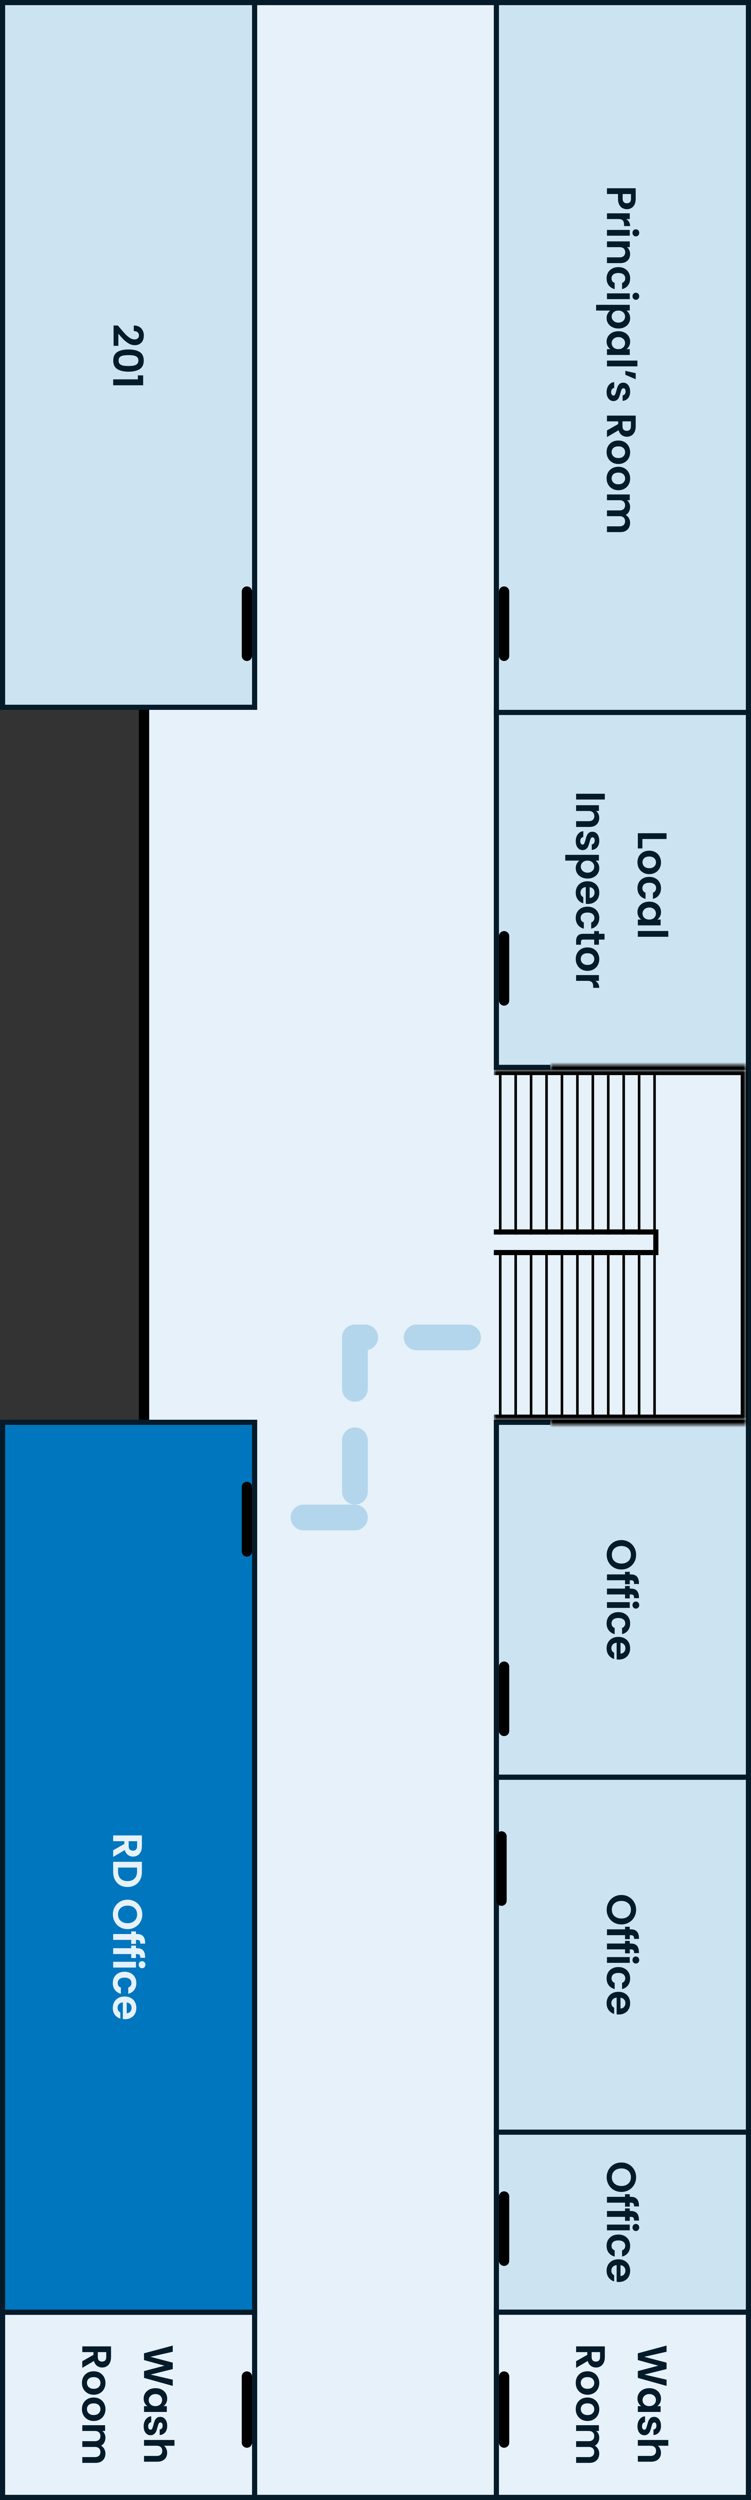 <svg width="146" height="486" viewBox="0 0 146 486" fill="none" xmlns="http://www.w3.org/2000/svg">
<rect x="0" y="0" width="146" height="486" fill="#333333" stroke="none"/>
<rect x="145.5" y="0.5" width="485" height="118" transform="rotate(90 145.5 0.5)" fill="#E6F1F9" stroke="#051B29"/>
<path d="M28 138L28 277" stroke="black" stroke-width="2" stroke-linecap="round"/>
<path d="M145.5 0.5L145.5 138.5L96.5 138.5L96.5 0.5L145.5 0.5Z" fill="#CCE4F2" stroke="#051B29"/>
<path d="M121.856 40.671C121.557 40.671 121.277 40.599 121.016 40.455C120.755 40.316 120.544 40.095 120.384 39.791C120.224 39.492 120.144 39.114 120.144 38.655L120.144 37.719L118 37.719L118 36.599L123.584 36.599L123.584 38.655C123.584 39.087 123.509 39.455 123.36 39.759C123.211 40.063 123.005 40.289 122.744 40.439C122.483 40.593 122.187 40.671 121.856 40.671ZM121.048 38.607C121.048 38.916 121.117 39.145 121.256 39.295C121.4 39.444 121.6 39.519 121.856 39.519C122.4 39.519 122.672 39.215 122.672 38.607L122.672 37.719L121.048 37.719L121.048 38.607ZM121.744 42.586C121.979 42.73 122.163 42.917 122.296 43.146C122.429 43.381 122.496 43.647 122.496 43.946L121.32 43.946L121.32 43.65C121.32 43.298 121.237 43.031 121.072 42.85C120.907 42.674 120.619 42.586 120.208 42.586L118 42.586L118 41.466L122.432 41.466L122.432 42.586L121.744 42.586ZM122.96 45.268C122.96 45.071 123.021 44.906 123.144 44.772C123.272 44.644 123.429 44.58 123.616 44.58C123.803 44.58 123.957 44.644 124.08 44.772C124.208 44.906 124.272 45.071 124.272 45.268C124.272 45.466 124.208 45.628 124.08 45.756C123.957 45.89 123.803 45.956 123.616 45.956C123.429 45.956 123.272 45.89 123.144 45.756C123.021 45.628 122.96 45.466 122.96 45.268ZM122.432 45.82L118 45.82L118 44.7L122.432 44.7L122.432 45.82ZM122.496 49.383C122.496 49.911 122.328 50.338 121.992 50.663C121.661 50.988 121.197 51.151 120.6 51.151L118 51.151L118 50.031L120.448 50.031C120.8 50.031 121.069 49.943 121.256 49.767C121.448 49.591 121.544 49.351 121.544 49.047C121.544 48.738 121.448 48.492 121.256 48.311C121.069 48.135 120.8 48.047 120.448 48.047L118 48.047L118 46.927L122.432 46.927L122.432 48.047L121.88 48.047C122.072 48.196 122.221 48.386 122.328 48.615C122.44 48.85 122.496 49.106 122.496 49.383ZM120.216 51.928C120.675 51.928 121.075 52.021 121.416 52.208C121.763 52.395 122.029 52.653 122.216 52.984C122.408 53.315 122.504 53.693 122.504 54.12C122.504 54.669 122.365 55.123 122.088 55.48C121.816 55.843 121.432 56.085 120.936 56.208L120.936 55C121.128 54.936 121.277 54.827 121.384 54.672C121.496 54.523 121.552 54.336 121.552 54.112C121.552 53.792 121.435 53.539 121.2 53.352C120.971 53.165 120.643 53.072 120.216 53.072C119.795 53.072 119.467 53.165 119.232 53.352C119.003 53.539 118.888 53.792 118.888 54.112C118.888 54.565 119.091 54.861 119.496 55L119.496 56.208C119.016 56.085 118.635 55.843 118.352 55.48C118.069 55.117 117.928 54.664 117.928 54.12C117.928 53.693 118.021 53.315 118.208 52.984C118.4 52.653 118.667 52.395 119.008 52.208C119.355 52.021 119.757 51.928 120.216 51.928ZM122.96 57.597C122.96 57.399 123.021 57.234 123.144 57.101C123.272 56.973 123.429 56.909 123.616 56.909C123.803 56.909 123.957 56.973 124.08 57.101C124.208 57.234 124.272 57.399 124.272 57.597C124.272 57.794 124.208 57.957 124.08 58.085C123.957 58.218 123.803 58.285 123.616 58.285C123.429 58.285 123.272 58.218 123.144 58.085C123.021 57.957 122.96 57.794 122.96 57.597ZM122.432 58.149L118 58.149L118 57.029L122.432 57.029L122.432 58.149ZM121.792 60.375C121.995 60.519 122.163 60.717 122.296 60.967C122.435 61.223 122.504 61.514 122.504 61.839C122.504 62.218 122.411 62.559 122.224 62.863C122.037 63.172 121.771 63.415 121.424 63.591C121.083 63.773 120.685 63.863 120.232 63.863C119.779 63.863 119.376 63.773 119.024 63.591C118.677 63.415 118.408 63.172 118.216 62.863C118.024 62.559 117.928 62.218 117.928 61.839C117.928 61.514 117.995 61.226 118.128 60.975C118.261 60.73 118.429 60.53 118.632 60.375L115.888 60.375L115.888 59.255L122.432 59.255L122.432 60.375L121.792 60.375ZM120.232 62.719C120.499 62.719 120.728 62.663 120.92 62.551C121.117 62.444 121.267 62.3 121.368 62.119C121.469 61.943 121.52 61.751 121.52 61.543C121.52 61.34 121.467 61.148 121.36 60.967C121.259 60.791 121.109 60.647 120.912 60.535C120.715 60.428 120.483 60.375 120.216 60.375C119.949 60.375 119.717 60.428 119.52 60.535C119.323 60.647 119.171 60.791 119.064 60.967C118.963 61.148 118.912 61.34 118.912 61.543C118.912 61.751 118.965 61.943 119.072 62.119C119.179 62.3 119.331 62.444 119.528 62.551C119.725 62.663 119.96 62.719 120.232 62.719ZM120.232 64.389C120.68 64.389 121.077 64.477 121.424 64.653C121.771 64.834 122.037 65.077 122.224 65.381C122.411 65.69 122.504 66.034 122.504 66.413C122.504 66.744 122.437 67.032 122.304 67.277C122.171 67.528 122.003 67.728 121.8 67.877L122.432 67.877L122.432 69.005L118 69.005L118 67.877L118.648 67.877C118.44 67.733 118.267 67.533 118.128 67.277C117.995 67.026 117.928 66.736 117.928 66.405C117.928 66.032 118.024 65.69 118.216 65.381C118.408 65.077 118.677 64.834 119.024 64.653C119.376 64.477 119.779 64.389 120.232 64.389ZM120.216 67.877C120.488 67.877 120.72 67.824 120.912 67.717C121.109 67.61 121.259 67.466 121.36 67.285C121.467 67.104 121.52 66.909 121.52 66.701C121.52 66.493 121.469 66.301 121.368 66.125C121.267 65.949 121.117 65.805 120.92 65.693C120.728 65.586 120.499 65.533 120.232 65.533C119.965 65.533 119.731 65.586 119.528 65.693C119.331 65.805 119.179 65.949 119.072 66.125C118.965 66.306 118.912 66.498 118.912 66.701C118.912 66.909 118.963 67.104 119.064 67.285C119.171 67.466 119.32 67.61 119.512 67.717C119.709 67.824 119.944 67.877 120.216 67.877ZM123.92 71.219L118 71.219L118 70.099L123.92 70.099L123.92 71.219ZM123.584 72.549L123.584 73.725L121.568 72.861L121.568 72.093L123.584 72.549ZM117.928 76.225C117.928 75.862 117.992 75.537 118.12 75.249C118.253 74.961 118.432 74.731 118.656 74.561C118.88 74.395 119.128 74.305 119.4 74.289L119.4 75.417C119.229 75.438 119.088 75.521 118.976 75.665C118.864 75.814 118.808 75.998 118.808 76.217C118.808 76.43 118.851 76.595 118.936 76.713C119.021 76.835 119.131 76.897 119.264 76.897C119.408 76.897 119.515 76.822 119.584 76.673C119.659 76.529 119.739 76.297 119.824 75.977C119.904 75.646 119.987 75.374 120.072 75.161C120.157 74.953 120.288 74.771 120.464 74.617C120.64 74.467 120.877 74.393 121.176 74.393C121.421 74.393 121.645 74.462 121.848 74.601C122.051 74.745 122.211 74.947 122.328 75.209C122.445 75.475 122.504 75.787 122.504 76.145C122.504 76.673 122.371 77.094 122.104 77.409C121.843 77.723 121.488 77.897 121.04 77.929L121.04 76.857C121.216 76.841 121.355 76.766 121.456 76.633C121.563 76.505 121.616 76.331 121.616 76.113C121.616 75.91 121.579 75.753 121.504 75.641C121.429 75.534 121.325 75.481 121.192 75.481C121.043 75.481 120.928 75.555 120.848 75.705C120.773 75.854 120.696 76.086 120.616 76.401C120.536 76.721 120.453 76.985 120.368 77.193C120.283 77.401 120.149 77.579 119.968 77.729C119.792 77.883 119.557 77.963 119.264 77.969C119.008 77.969 118.779 77.897 118.576 77.753C118.373 77.614 118.213 77.411 118.096 77.145C117.984 76.883 117.928 76.577 117.928 76.225ZM118 83.674L120.176 82.442L120.176 81.914L118 81.914L118 80.794L123.584 80.794L123.584 82.89C123.584 83.322 123.507 83.69 123.352 83.994C123.203 84.298 122.997 84.525 122.736 84.674C122.48 84.829 122.192 84.906 121.872 84.906C121.504 84.906 121.171 84.799 120.872 84.586C120.579 84.373 120.376 84.055 120.264 83.634L118 84.97L118 83.674ZM121.016 81.914L121.016 82.85C121.016 83.154 121.088 83.381 121.232 83.53C121.381 83.68 121.587 83.754 121.848 83.754C122.104 83.754 122.301 83.68 122.44 83.53C122.584 83.381 122.656 83.154 122.656 82.85L122.656 81.914L121.016 81.914ZM117.928 87.887C117.928 87.46 118.021 87.076 118.208 86.735C118.4 86.394 118.669 86.124 119.016 85.927C119.363 85.735 119.763 85.639 120.216 85.639C120.669 85.639 121.069 85.738 121.416 85.935C121.763 86.138 122.029 86.412 122.216 86.759C122.408 87.106 122.504 87.493 122.504 87.919C122.504 88.346 122.408 88.733 122.216 89.079C122.029 89.426 121.763 89.698 121.416 89.895C121.069 90.098 120.669 90.199 120.216 90.199C119.763 90.199 119.363 90.095 119.016 89.887C118.669 89.684 118.4 89.407 118.208 89.055C118.021 88.709 117.928 88.319 117.928 87.887ZM118.904 87.887C118.904 88.09 118.952 88.279 119.048 88.455C119.149 88.636 119.299 88.781 119.496 88.887C119.693 88.994 119.933 89.047 120.216 89.047C120.637 89.047 120.96 88.935 121.184 88.711C121.413 88.493 121.528 88.223 121.528 87.903C121.528 87.583 121.413 87.314 121.184 87.095C120.96 86.882 120.637 86.775 120.216 86.775C119.795 86.775 119.469 86.879 119.24 87.087C119.016 87.3 118.904 87.567 118.904 87.887ZM117.928 92.989C117.928 92.562 118.021 92.178 118.208 91.837C118.4 91.495 118.669 91.226 119.016 91.029C119.363 90.837 119.763 90.741 120.216 90.741C120.669 90.741 121.069 90.839 121.416 91.037C121.763 91.239 122.029 91.514 122.216 91.861C122.408 92.207 122.504 92.594 122.504 93.021C122.504 93.447 122.408 93.834 122.216 94.181C122.029 94.527 121.763 94.799 121.416 94.997C121.069 95.199 120.669 95.301 120.216 95.301C119.763 95.301 119.363 95.197 119.016 94.989C118.669 94.786 118.4 94.509 118.208 94.157C118.021 93.81 117.928 93.421 117.928 92.989ZM118.904 92.989C118.904 93.191 118.952 93.381 119.048 93.557C119.149 93.738 119.299 93.882 119.496 93.989C119.693 94.095 119.933 94.149 120.216 94.149C120.637 94.149 120.96 94.037 121.184 93.813C121.413 93.594 121.528 93.325 121.528 93.005C121.528 92.685 121.413 92.415 121.184 92.197C120.96 91.983 120.637 91.877 120.216 91.877C119.795 91.877 119.469 91.981 119.24 92.189C119.016 92.402 118.904 92.669 118.904 92.989ZM122.496 101.626C122.496 102.17 122.328 102.608 121.992 102.938C121.661 103.274 121.197 103.442 120.6 103.442L118 103.442L118 102.322L120.448 102.322C120.795 102.322 121.059 102.234 121.24 102.058C121.427 101.882 121.52 101.642 121.52 101.338C121.52 101.034 121.427 100.792 121.24 100.61C121.059 100.434 120.795 100.346 120.448 100.346L118 100.346L118 99.226L120.448 99.226C120.795 99.226 121.059 99.138 121.24 98.962C121.427 98.786 121.52 98.546 121.52 98.242C121.52 97.933 121.427 97.688 121.24 97.506C121.059 97.33 120.795 97.242 120.448 97.242L118 97.242L118 96.122L122.432 96.122L122.432 97.242L121.896 97.242C122.083 97.386 122.229 97.57 122.336 97.794C122.443 98.024 122.496 98.274 122.496 98.546C122.496 98.893 122.421 99.202 122.272 99.474C122.128 99.746 121.92 99.957 121.648 100.106C121.904 100.25 122.109 100.458 122.264 100.73C122.419 101.008 122.496 101.306 122.496 101.626Z" fill="#051B29"/>
<path d="M98 115L98 127.5" stroke="black" stroke-width="2" stroke-linecap="round"/>
<rect x="145.5" y="138.5" width="69" height="49" transform="rotate(90 145.5 138.5)" fill="#CCE4F2" stroke="#051B29"/>
<path d="M124.888 163.102L124.888 164.942L124 164.942L124 161.982L129.584 161.982L129.584 163.102L124.888 163.102ZM123.928 167.622C123.928 167.195 124.021 166.811 124.208 166.47C124.4 166.128 124.669 165.859 125.016 165.662C125.363 165.47 125.763 165.374 126.216 165.374C126.669 165.374 127.069 165.472 127.416 165.67C127.763 165.872 128.029 166.147 128.216 166.494C128.408 166.84 128.504 167.227 128.504 167.654C128.504 168.08 128.408 168.467 128.216 168.814C128.029 169.16 127.763 169.432 127.416 169.63C127.069 169.832 126.669 169.934 126.216 169.934C125.763 169.934 125.363 169.83 125.016 169.622C124.669 169.419 124.4 169.142 124.208 168.79C124.021 168.443 123.928 168.054 123.928 167.622ZM124.904 167.622C124.904 167.824 124.952 168.014 125.048 168.19C125.149 168.371 125.299 168.515 125.496 168.622C125.693 168.728 125.933 168.782 126.216 168.782C126.637 168.782 126.96 168.67 127.184 168.446C127.413 168.227 127.528 167.958 127.528 167.638C127.528 167.318 127.413 167.048 127.184 166.83C126.96 166.616 126.637 166.51 126.216 166.51C125.795 166.51 125.469 166.614 125.24 166.822C125.016 167.035 124.904 167.302 124.904 167.622ZM126.216 170.467C126.675 170.467 127.075 170.56 127.416 170.747C127.763 170.934 128.029 171.192 128.216 171.523C128.408 171.854 128.504 172.232 128.504 172.659C128.504 173.208 128.365 173.662 128.088 174.019C127.816 174.382 127.432 174.624 126.936 174.747L126.936 173.539C127.128 173.475 127.277 173.366 127.384 173.211C127.496 173.062 127.552 172.875 127.552 172.651C127.552 172.331 127.435 172.078 127.2 171.891C126.971 171.704 126.643 171.611 126.216 171.611C125.795 171.611 125.467 171.704 125.232 171.891C125.003 172.078 124.888 172.331 124.888 172.651C124.888 173.104 125.091 173.4 125.496 173.539L125.496 174.747C125.016 174.624 124.635 174.382 124.352 174.019C124.069 173.656 123.928 173.203 123.928 172.659C123.928 172.232 124.021 171.854 124.208 171.523C124.4 171.192 124.667 170.934 125.008 170.747C125.355 170.56 125.757 170.467 126.216 170.467ZM126.232 175.28C126.68 175.28 127.077 175.368 127.424 175.544C127.771 175.725 128.037 175.968 128.224 176.272C128.411 176.581 128.504 176.925 128.504 177.304C128.504 177.634 128.437 177.922 128.304 178.168C128.171 178.418 128.003 178.618 127.8 178.768L128.432 178.768L128.432 179.896L124 179.896L124 178.768L124.648 178.768C124.44 178.624 124.267 178.424 124.128 178.168C123.995 177.917 123.928 177.626 123.928 177.296C123.928 176.922 124.024 176.581 124.216 176.272C124.408 175.968 124.677 175.725 125.024 175.544C125.376 175.368 125.779 175.28 126.232 175.28ZM126.216 178.768C126.488 178.768 126.72 178.714 126.912 178.608C127.109 178.501 127.259 178.357 127.36 178.176C127.467 177.994 127.52 177.8 127.52 177.592C127.52 177.384 127.469 177.192 127.368 177.016C127.267 176.84 127.117 176.696 126.92 176.584C126.728 176.477 126.499 176.424 126.232 176.424C125.965 176.424 125.731 176.477 125.528 176.584C125.331 176.696 125.179 176.84 125.072 177.016C124.965 177.197 124.912 177.389 124.912 177.592C124.912 177.8 124.963 177.994 125.064 178.176C125.171 178.357 125.32 178.501 125.512 178.608C125.709 178.714 125.944 178.768 126.216 178.768ZM129.92 182.109L124 182.109L124 180.989L129.92 180.989L129.92 182.109ZM117.584 155.43L112 155.43L112 154.31L117.584 154.31L117.584 155.43ZM116.496 158.992C116.496 159.52 116.328 159.947 115.992 160.272C115.661 160.598 115.197 160.76 114.6 160.76L112 160.76L112 159.64L114.448 159.64C114.8 159.64 115.069 159.552 115.256 159.376C115.448 159.2 115.544 158.96 115.544 158.656C115.544 158.347 115.448 158.102 115.256 157.92C115.069 157.744 114.8 157.656 114.448 157.656L112 157.656L112 156.536L116.432 156.536L116.432 157.656L115.88 157.656C116.072 157.806 116.221 157.995 116.328 158.224C116.44 158.459 116.496 158.715 116.496 158.992ZM111.928 163.521C111.928 163.159 111.992 162.833 112.12 162.545C112.253 162.257 112.432 162.028 112.656 161.857C112.88 161.692 113.128 161.601 113.4 161.585L113.4 162.713C113.229 162.735 113.088 162.817 112.976 162.961C112.864 163.111 112.808 163.295 112.808 163.513C112.808 163.727 112.851 163.892 112.936 164.009C113.021 164.132 113.131 164.193 113.264 164.193C113.408 164.193 113.515 164.119 113.584 163.969C113.659 163.825 113.739 163.593 113.824 163.273C113.904 162.943 113.987 162.671 114.072 162.457C114.157 162.249 114.288 162.068 114.464 161.913C114.64 161.764 114.877 161.689 115.176 161.689C115.421 161.689 115.645 161.759 115.848 161.897C116.051 162.041 116.211 162.244 116.328 162.505C116.445 162.772 116.504 163.084 116.504 163.441C116.504 163.969 116.371 164.391 116.104 164.705C115.843 165.02 115.488 165.193 115.04 165.225L115.04 164.153C115.216 164.137 115.355 164.063 115.456 163.929C115.563 163.801 115.616 163.628 115.616 163.409C115.616 163.207 115.579 163.049 115.504 162.937C115.429 162.831 115.325 162.777 115.192 162.777C115.043 162.777 114.928 162.852 114.848 163.001C114.773 163.151 114.696 163.383 114.616 163.697C114.536 164.017 114.453 164.281 114.368 164.489C114.283 164.697 114.149 164.876 113.968 165.025C113.792 165.18 113.557 165.26 113.264 165.265C113.008 165.265 112.779 165.193 112.576 165.049C112.373 164.911 112.213 164.708 112.096 164.441C111.984 164.18 111.928 163.873 111.928 163.521ZM115.792 167.305C115.995 167.449 116.163 167.646 116.296 167.897C116.435 168.153 116.504 168.443 116.504 168.769C116.504 169.147 116.411 169.489 116.224 169.793C116.037 170.102 115.771 170.345 115.424 170.521C115.083 170.702 114.685 170.793 114.232 170.793C113.779 170.793 113.376 170.702 113.024 170.521C112.677 170.345 112.408 170.102 112.216 169.793C112.024 169.489 111.928 169.147 111.928 168.769C111.928 168.443 111.995 168.155 112.128 167.905C112.261 167.659 112.429 167.459 112.632 167.305L109.888 167.305L109.888 166.185L116.432 166.185L116.432 167.305L115.792 167.305ZM114.232 169.649C114.499 169.649 114.728 169.593 114.92 169.481C115.117 169.374 115.267 169.23 115.368 169.049C115.469 168.873 115.52 168.681 115.52 168.473C115.52 168.27 115.467 168.078 115.36 167.897C115.259 167.721 115.109 167.577 114.912 167.465C114.715 167.358 114.483 167.305 114.216 167.305C113.949 167.305 113.717 167.358 113.52 167.465C113.323 167.577 113.171 167.721 113.064 167.897C112.963 168.078 112.912 168.27 112.912 168.473C112.912 168.681 112.965 168.873 113.072 169.049C113.179 169.23 113.331 169.374 113.528 169.481C113.725 169.593 113.96 169.649 114.232 169.649ZM114.312 175.727C114.152 175.727 114.008 175.716 113.88 175.695L113.88 172.455C113.56 172.481 113.309 172.593 113.128 172.791C112.947 172.988 112.856 173.231 112.856 173.519C112.856 173.935 113.035 174.231 113.392 174.407L113.392 175.615C112.965 175.487 112.613 175.241 112.336 174.879C112.064 174.516 111.928 174.071 111.928 173.543C111.928 173.116 112.021 172.732 112.208 172.391C112.4 172.055 112.669 171.791 113.016 171.599C113.363 171.412 113.763 171.319 114.216 171.319C114.675 171.319 115.077 171.412 115.424 171.599C115.771 171.785 116.037 172.047 116.224 172.383C116.411 172.719 116.504 173.105 116.504 173.543C116.504 173.964 116.413 174.34 116.232 174.671C116.051 175.007 115.792 175.265 115.456 175.447C115.125 175.633 114.744 175.727 114.312 175.727ZM114.632 174.567C114.92 174.561 115.149 174.457 115.32 174.255C115.496 174.052 115.584 173.804 115.584 173.511C115.584 173.233 115.499 172.999 115.328 172.807C115.163 172.62 114.931 172.505 114.632 172.463L114.632 174.567ZM114.216 176.256C114.675 176.256 115.075 176.35 115.416 176.536C115.763 176.723 116.029 176.982 116.216 177.312C116.408 177.643 116.504 178.022 116.504 178.448C116.504 178.998 116.365 179.451 116.088 179.808C115.816 180.171 115.432 180.414 114.936 180.536L114.936 179.328C115.128 179.264 115.277 179.155 115.384 179C115.496 178.851 115.552 178.664 115.552 178.44C115.552 178.12 115.435 177.867 115.2 177.68C114.971 177.494 114.643 177.4 114.216 177.4C113.795 177.4 113.467 177.494 113.232 177.68C113.003 177.867 112.888 178.12 112.888 178.44C112.888 178.894 113.091 179.19 113.496 179.328L113.496 180.536C113.016 180.414 112.635 180.171 112.352 179.808C112.069 179.446 111.928 178.992 111.928 178.448C111.928 178.022 112.021 177.643 112.208 177.312C112.4 176.982 112.667 176.723 113.008 176.536C113.355 176.35 113.757 176.256 114.216 176.256ZM115.512 182.661L113.368 182.661C113.219 182.661 113.109 182.695 113.04 182.765C112.976 182.839 112.944 182.962 112.944 183.133L112.944 183.653L112 183.653L112 182.949C112 182.005 112.459 181.533 113.376 181.533L115.512 181.533L115.512 181.005L116.432 181.005L116.432 181.533L117.528 181.533L117.528 182.661L116.432 182.661L116.432 183.653L115.512 183.653L115.512 182.661ZM111.928 186.426C111.928 186 112.021 185.616 112.208 185.274C112.4 184.933 112.669 184.664 113.016 184.466C113.363 184.274 113.763 184.178 114.216 184.178C114.669 184.178 115.069 184.277 115.416 184.474C115.763 184.677 116.029 184.952 116.216 185.298C116.408 185.645 116.504 186.032 116.504 186.458C116.504 186.885 116.408 187.272 116.216 187.618C116.029 187.965 115.763 188.237 115.416 188.434C115.069 188.637 114.669 188.738 114.216 188.738C113.763 188.738 113.363 188.634 113.016 188.426C112.669 188.224 112.4 187.946 112.208 187.594C112.021 187.248 111.928 186.858 111.928 186.426ZM112.904 186.426C112.904 186.629 112.952 186.818 113.048 186.994C113.149 187.176 113.299 187.32 113.496 187.426C113.693 187.533 113.933 187.586 114.216 187.586C114.637 187.586 114.96 187.474 115.184 187.25C115.413 187.032 115.528 186.762 115.528 186.442C115.528 186.122 115.413 185.853 115.184 185.634C114.96 185.421 114.637 185.314 114.216 185.314C113.795 185.314 113.469 185.418 113.24 185.626C113.016 185.84 112.904 186.106 112.904 186.426ZM115.744 190.68C115.979 190.824 116.163 191.01 116.296 191.24C116.429 191.474 116.496 191.741 116.496 192.04L115.32 192.04L115.32 191.744C115.32 191.392 115.237 191.125 115.072 190.944C114.907 190.768 114.619 190.68 114.208 190.68L112 190.68L112 189.56L116.432 189.56L116.432 190.68L115.744 190.68Z" fill="#051B29"/>
<path d="M98 182L98 194.5" stroke="black" stroke-width="2" stroke-linecap="round"/>
<rect x="145.5" y="276.5" width="69" height="49" transform="rotate(90 145.5 276.5)" fill="#CCE4F2" stroke="#051B29"/>
<path d="M117.944 302.257C117.944 301.735 118.067 301.255 118.312 300.817C118.557 300.38 118.896 300.033 119.328 299.777C119.765 299.521 120.259 299.393 120.808 299.393C121.352 299.393 121.84 299.521 122.272 299.777C122.709 300.033 123.051 300.38 123.296 300.817C123.541 301.255 123.664 301.735 123.664 302.257C123.664 302.785 123.541 303.265 123.296 303.697C123.051 304.135 122.709 304.479 122.272 304.729C121.84 304.985 121.352 305.113 120.808 305.113C120.259 305.113 119.765 304.985 119.328 304.729C118.896 304.479 118.557 304.135 118.312 303.697C118.067 303.26 117.944 302.78 117.944 302.257ZM118.944 302.257C118.944 302.593 119.019 302.889 119.168 303.145C119.323 303.401 119.541 303.601 119.824 303.745C120.107 303.889 120.435 303.961 120.808 303.961C121.181 303.961 121.507 303.889 121.784 303.745C122.067 303.601 122.283 303.401 122.432 303.145C122.581 302.889 122.656 302.593 122.656 302.257C122.656 301.921 122.581 301.623 122.432 301.361C122.283 301.105 122.067 300.905 121.784 300.761C121.507 300.617 121.181 300.545 120.808 300.545C120.435 300.545 120.107 300.617 119.824 300.761C119.541 300.905 119.323 301.105 119.168 301.361C119.019 301.623 118.944 301.921 118.944 302.257ZM121.512 307.979L121.512 307.203L118 307.203L118 306.067L121.512 306.067L121.512 305.563L122.432 305.563L122.432 306.067L122.656 306.067C123.2 306.067 123.6 306.221 123.856 306.531C124.112 306.84 124.232 307.307 124.216 307.931L123.272 307.931C123.277 307.659 123.232 307.469 123.136 307.363C123.04 307.256 122.867 307.203 122.616 307.203L122.432 307.203L122.432 307.979L121.512 307.979ZM121.512 310.736L121.512 309.96L118 309.96L118 308.824L121.512 308.824L121.512 308.32L122.432 308.32L122.432 308.824L122.656 308.824C123.2 308.824 123.6 308.979 123.856 309.288C124.112 309.598 124.232 310.064 124.216 310.688L123.272 310.688C123.277 310.416 123.232 310.227 123.136 310.12C123.04 310.014 122.867 309.96 122.616 309.96L122.432 309.96L122.432 310.736L121.512 310.736ZM122.96 312.03C122.96 311.833 123.021 311.667 123.144 311.534C123.272 311.406 123.429 311.342 123.616 311.342C123.803 311.342 123.957 311.406 124.08 311.534C124.208 311.667 124.272 311.833 124.272 312.03C124.272 312.227 124.208 312.39 124.08 312.518C123.957 312.651 123.803 312.718 123.616 312.718C123.429 312.718 123.272 312.651 123.144 312.518C123.021 312.39 122.96 312.227 122.96 312.03ZM122.432 312.582L118 312.582L118 311.462L122.432 311.462L122.432 312.582ZM120.216 313.401C120.675 313.401 121.075 313.494 121.416 313.681C121.763 313.867 122.029 314.126 122.216 314.457C122.408 314.787 122.504 315.166 122.504 315.593C122.504 316.142 122.365 316.595 122.088 316.953C121.816 317.315 121.432 317.558 120.936 317.681L120.936 316.473C121.128 316.409 121.277 316.299 121.384 316.145C121.496 315.995 121.552 315.809 121.552 315.585C121.552 315.265 121.435 315.011 121.2 314.825C120.971 314.638 120.643 314.545 120.216 314.545C119.795 314.545 119.467 314.638 119.232 314.825C119.003 315.011 118.888 315.265 118.888 315.585C118.888 316.038 119.091 316.334 119.496 316.473L119.496 317.681C119.016 317.558 118.635 317.315 118.352 316.953C118.069 316.59 117.928 316.137 117.928 315.593C117.928 315.166 118.021 314.787 118.208 314.457C118.4 314.126 118.667 313.867 119.008 313.681C119.355 313.494 119.757 313.401 120.216 313.401ZM120.312 322.621C120.152 322.621 120.008 322.611 119.88 322.589L119.88 319.349C119.56 319.376 119.309 319.488 119.128 319.685C118.947 319.883 118.856 320.125 118.856 320.413C118.856 320.829 119.035 321.125 119.392 321.301L119.392 322.509C118.965 322.381 118.613 322.136 118.336 321.773C118.064 321.411 117.928 320.965 117.928 320.437C117.928 320.011 118.021 319.627 118.208 319.285C118.4 318.949 118.669 318.685 119.016 318.493C119.363 318.307 119.763 318.213 120.216 318.213C120.675 318.213 121.077 318.307 121.424 318.493C121.771 318.68 122.037 318.941 122.224 319.277C122.411 319.613 122.504 320 122.504 320.437C122.504 320.859 122.413 321.235 122.232 321.565C122.051 321.901 121.792 322.16 121.456 322.341C121.125 322.528 120.744 322.621 120.312 322.621ZM120.632 321.461C120.92 321.456 121.149 321.352 121.32 321.149C121.496 320.947 121.584 320.699 121.584 320.405C121.584 320.128 121.499 319.893 121.328 319.701C121.163 319.515 120.931 319.4 120.632 319.357L120.632 321.461Z" fill="#051B29"/>
<path d="M98 324L98 336.5" stroke="black" stroke-width="2" stroke-linecap="round"/>
<rect x="145.5" y="345.5" width="69" height="49" transform="rotate(90 145.5 345.5)" fill="#CCE4F2" stroke="#051B29"/>
<path d="M117.944 371.257C117.944 370.735 118.067 370.255 118.312 369.817C118.557 369.38 118.896 369.033 119.328 368.777C119.765 368.521 120.259 368.393 120.808 368.393C121.352 368.393 121.84 368.521 122.272 368.777C122.709 369.033 123.051 369.38 123.296 369.817C123.541 370.255 123.664 370.735 123.664 371.257C123.664 371.785 123.541 372.265 123.296 372.697C123.051 373.135 122.709 373.479 122.272 373.729C121.84 373.985 121.352 374.113 120.808 374.113C120.259 374.113 119.765 373.985 119.328 373.729C118.896 373.479 118.557 373.135 118.312 372.697C118.067 372.26 117.944 371.78 117.944 371.257ZM118.944 371.257C118.944 371.593 119.019 371.889 119.168 372.145C119.323 372.401 119.541 372.601 119.824 372.745C120.107 372.889 120.435 372.961 120.808 372.961C121.181 372.961 121.507 372.889 121.784 372.745C122.067 372.601 122.283 372.401 122.432 372.145C122.581 371.889 122.656 371.593 122.656 371.257C122.656 370.921 122.581 370.623 122.432 370.361C122.283 370.105 122.067 369.905 121.784 369.761C121.507 369.617 121.181 369.545 120.808 369.545C120.435 369.545 120.107 369.617 119.824 369.761C119.541 369.905 119.323 370.105 119.168 370.361C119.019 370.623 118.944 370.921 118.944 371.257ZM121.512 376.979L121.512 376.203L118 376.203L118 375.067L121.512 375.067L121.512 374.563L122.432 374.563L122.432 375.067L122.656 375.067C123.2 375.067 123.6 375.221 123.856 375.531C124.112 375.84 124.232 376.307 124.216 376.931L123.272 376.931C123.277 376.659 123.232 376.469 123.136 376.363C123.04 376.256 122.867 376.203 122.616 376.203L122.432 376.203L122.432 376.979L121.512 376.979ZM121.512 379.736L121.512 378.96L118 378.96L118 377.824L121.512 377.824L121.512 377.32L122.432 377.32L122.432 377.824L122.656 377.824C123.2 377.824 123.6 377.979 123.856 378.288C124.112 378.598 124.232 379.064 124.216 379.688L123.272 379.688C123.277 379.416 123.232 379.227 123.136 379.12C123.04 379.014 122.867 378.96 122.616 378.96L122.432 378.96L122.432 379.736L121.512 379.736ZM122.96 381.03C122.96 380.833 123.021 380.667 123.144 380.534C123.272 380.406 123.429 380.342 123.616 380.342C123.803 380.342 123.957 380.406 124.08 380.534C124.208 380.667 124.272 380.833 124.272 381.03C124.272 381.227 124.208 381.39 124.08 381.518C123.957 381.651 123.803 381.718 123.616 381.718C123.429 381.718 123.272 381.651 123.144 381.518C123.021 381.39 122.96 381.227 122.96 381.03ZM122.432 381.582L118 381.582L118 380.462L122.432 380.462L122.432 381.582ZM120.216 382.401C120.675 382.401 121.075 382.494 121.416 382.681C121.763 382.867 122.029 383.126 122.216 383.457C122.408 383.787 122.504 384.166 122.504 384.593C122.504 385.142 122.365 385.595 122.088 385.953C121.816 386.315 121.432 386.558 120.936 386.681L120.936 385.473C121.128 385.409 121.277 385.299 121.384 385.145C121.496 384.995 121.552 384.809 121.552 384.585C121.552 384.265 121.435 384.011 121.2 383.825C120.971 383.638 120.643 383.545 120.216 383.545C119.795 383.545 119.467 383.638 119.232 383.825C119.003 384.011 118.888 384.265 118.888 384.585C118.888 385.038 119.091 385.334 119.496 385.473L119.496 386.681C119.016 386.558 118.635 386.315 118.352 385.953C118.069 385.59 117.928 385.137 117.928 384.593C117.928 384.166 118.021 383.787 118.208 383.457C118.4 383.126 118.667 382.867 119.008 382.681C119.355 382.494 119.757 382.401 120.216 382.401ZM120.312 391.621C120.152 391.621 120.008 391.611 119.88 391.589L119.88 388.349C119.56 388.376 119.309 388.488 119.128 388.685C118.947 388.883 118.856 389.125 118.856 389.413C118.856 389.829 119.035 390.125 119.392 390.301L119.392 391.509C118.965 391.381 118.613 391.136 118.336 390.773C118.064 390.411 117.928 389.965 117.928 389.437C117.928 389.011 118.021 388.627 118.208 388.285C118.4 387.949 118.669 387.685 119.016 387.493C119.363 387.307 119.763 387.213 120.216 387.213C120.675 387.213 121.077 387.307 121.424 387.493C121.771 387.68 122.037 387.941 122.224 388.277C122.411 388.613 122.504 389 122.504 389.437C122.504 389.859 122.413 390.235 122.232 390.565C122.051 390.901 121.792 391.16 121.456 391.341C121.125 391.528 120.744 391.621 120.312 391.621ZM120.632 390.461C120.92 390.456 121.149 390.352 121.32 390.149C121.496 389.947 121.584 389.699 121.584 389.405C121.584 389.128 121.499 388.893 121.328 388.701C121.163 388.515 120.931 388.4 120.632 388.357L120.632 390.461Z" fill="#051B29"/>
<path d="M97.5 357L97.5 369.5" stroke="black" stroke-width="2" stroke-linecap="round"/>
<rect x="145.5" y="414.5" width="35" height="49" transform="rotate(90 145.5 414.5)" fill="#CCE4F2" stroke="#051B29"/>
<path d="M117.944 423.257C117.944 422.735 118.067 422.255 118.312 421.817C118.557 421.38 118.896 421.033 119.328 420.777C119.765 420.521 120.259 420.393 120.808 420.393C121.352 420.393 121.84 420.521 122.272 420.777C122.709 421.033 123.051 421.38 123.296 421.817C123.541 422.255 123.664 422.735 123.664 423.257C123.664 423.785 123.541 424.265 123.296 424.697C123.051 425.135 122.709 425.479 122.272 425.729C121.84 425.985 121.352 426.113 120.808 426.113C120.259 426.113 119.765 425.985 119.328 425.729C118.896 425.479 118.557 425.135 118.312 424.697C118.067 424.26 117.944 423.78 117.944 423.257ZM118.944 423.257C118.944 423.593 119.019 423.889 119.168 424.145C119.323 424.401 119.541 424.601 119.824 424.745C120.107 424.889 120.435 424.961 120.808 424.961C121.181 424.961 121.507 424.889 121.784 424.745C122.067 424.601 122.283 424.401 122.432 424.145C122.581 423.889 122.656 423.593 122.656 423.257C122.656 422.921 122.581 422.623 122.432 422.361C122.283 422.105 122.067 421.905 121.784 421.761C121.507 421.617 121.181 421.545 120.808 421.545C120.435 421.545 120.107 421.617 119.824 421.761C119.541 421.905 119.323 422.105 119.168 422.361C119.019 422.623 118.944 422.921 118.944 423.257ZM121.512 428.979L121.512 428.203L118 428.203L118 427.067L121.512 427.067L121.512 426.563L122.432 426.563L122.432 427.067L122.656 427.067C123.2 427.067 123.6 427.221 123.856 427.531C124.112 427.84 124.232 428.307 124.216 428.931L123.272 428.931C123.277 428.659 123.232 428.469 123.136 428.363C123.04 428.256 122.867 428.203 122.616 428.203L122.432 428.203L122.432 428.979L121.512 428.979ZM121.512 431.736L121.512 430.96L118 430.96L118 429.824L121.512 429.824L121.512 429.32L122.432 429.32L122.432 429.824L122.656 429.824C123.2 429.824 123.6 429.979 123.856 430.288C124.112 430.598 124.232 431.064 124.216 431.688L123.272 431.688C123.277 431.416 123.232 431.227 123.136 431.12C123.04 431.014 122.867 430.96 122.616 430.96L122.432 430.96L122.432 431.736L121.512 431.736ZM122.96 433.03C122.96 432.833 123.021 432.667 123.144 432.534C123.272 432.406 123.429 432.342 123.616 432.342C123.803 432.342 123.957 432.406 124.08 432.534C124.208 432.667 124.272 432.833 124.272 433.03C124.272 433.227 124.208 433.39 124.08 433.518C123.957 433.651 123.803 433.718 123.616 433.718C123.429 433.718 123.272 433.651 123.144 433.518C123.021 433.39 122.96 433.227 122.96 433.03ZM122.432 433.582L118 433.582L118 432.462L122.432 432.462L122.432 433.582ZM120.216 434.401C120.675 434.401 121.075 434.494 121.416 434.681C121.763 434.867 122.029 435.126 122.216 435.457C122.408 435.787 122.504 436.166 122.504 436.593C122.504 437.142 122.365 437.595 122.088 437.953C121.816 438.315 121.432 438.558 120.936 438.681L120.936 437.473C121.128 437.409 121.277 437.299 121.384 437.145C121.496 436.995 121.552 436.809 121.552 436.585C121.552 436.265 121.435 436.011 121.2 435.825C120.971 435.638 120.643 435.545 120.216 435.545C119.795 435.545 119.467 435.638 119.232 435.825C119.003 436.011 118.888 436.265 118.888 436.585C118.888 437.038 119.091 437.334 119.496 437.473L119.496 438.681C119.016 438.558 118.635 438.315 118.352 437.953C118.069 437.59 117.928 437.137 117.928 436.593C117.928 436.166 118.021 435.787 118.208 435.457C118.4 435.126 118.667 434.867 119.008 434.681C119.355 434.494 119.757 434.401 120.216 434.401ZM120.312 443.621C120.152 443.621 120.008 443.611 119.88 443.589L119.88 440.349C119.56 440.376 119.309 440.488 119.128 440.685C118.947 440.883 118.856 441.125 118.856 441.413C118.856 441.829 119.035 442.125 119.392 442.301L119.392 443.509C118.965 443.381 118.613 443.136 118.336 442.773C118.064 442.411 117.928 441.965 117.928 441.437C117.928 441.011 118.021 440.627 118.208 440.285C118.4 439.949 118.669 439.685 119.016 439.493C119.363 439.307 119.763 439.213 120.216 439.213C120.675 439.213 121.077 439.307 121.424 439.493C121.771 439.68 122.037 439.941 122.224 440.277C122.411 440.613 122.504 441 122.504 441.437C122.504 441.859 122.413 442.235 122.232 442.565C122.051 442.901 121.792 443.16 121.456 443.341C121.125 443.528 120.744 443.621 120.312 443.621ZM120.632 442.461C120.92 442.456 121.149 442.352 121.32 442.149C121.496 441.947 121.584 441.699 121.584 441.405C121.584 441.128 121.499 440.893 121.328 440.701C121.163 440.515 120.931 440.4 120.632 440.357L120.632 442.461Z" fill="#051B29"/>
<path d="M98 427L98 439.5" stroke="black" stroke-width="2" stroke-linecap="round"/>
<rect x="49.5" y="449.5" width="36" height="49" transform="rotate(90 49.5 449.5)" fill="#E6F1F9" stroke="#051B29"/>
<path d="M33.584 463.824L28 462.264L28 460.944L31.976 459.896L28 458.8L27.992 457.488L33.584 455.984L33.584 457.184L29.248 458.168L33.584 459.304L33.584 460.552L29.272 461.624L33.584 462.616L33.584 463.824ZM30.232 464.268C30.68 464.268 31.077 464.356 31.424 464.532C31.771 464.713 32.037 464.956 32.224 465.26C32.411 465.569 32.504 465.913 32.504 466.292C32.504 466.622 32.437 466.91 32.304 467.156C32.171 467.406 32.003 467.606 31.8 467.756L32.432 467.756L32.432 468.884L28 468.884L28 467.756L28.648 467.756C28.44 467.612 28.267 467.412 28.128 467.156C27.995 466.905 27.928 466.614 27.928 466.284C27.928 465.91 28.024 465.569 28.216 465.26C28.408 464.956 28.677 464.713 29.024 464.532C29.376 464.356 29.779 464.268 30.232 464.268ZM30.216 467.756C30.488 467.756 30.72 467.702 30.912 467.596C31.109 467.489 31.259 467.345 31.36 467.164C31.467 466.982 31.52 466.788 31.52 466.58C31.52 466.372 31.469 466.18 31.368 466.004C31.267 465.828 31.117 465.684 30.92 465.572C30.728 465.465 30.499 465.412 30.232 465.412C29.965 465.412 29.731 465.465 29.528 465.572C29.331 465.684 29.179 465.828 29.072 466.004C28.965 466.185 28.912 466.377 28.912 466.58C28.912 466.788 28.963 466.982 29.064 467.164C29.171 467.345 29.32 467.489 29.512 467.596C29.709 467.702 29.944 467.756 30.216 467.756ZM27.928 471.674C27.928 471.311 27.992 470.986 28.12 470.698C28.253 470.41 28.432 470.18 28.656 470.01C28.88 469.844 29.128 469.754 29.4 469.738L29.4 470.866C29.229 470.887 29.088 470.97 28.976 471.114C28.864 471.263 28.808 471.447 28.808 471.666C28.808 471.879 28.851 472.044 28.936 472.162C29.021 472.284 29.131 472.346 29.264 472.346C29.408 472.346 29.515 472.271 29.584 472.122C29.659 471.978 29.739 471.746 29.824 471.426C29.904 471.095 29.987 470.823 30.072 470.61C30.157 470.402 30.288 470.22 30.464 470.066C30.64 469.916 30.877 469.842 31.176 469.842C31.421 469.842 31.645 469.911 31.848 470.05C32.051 470.194 32.211 470.396 32.328 470.658C32.445 470.924 32.504 471.236 32.504 471.594C32.504 472.122 32.371 472.543 32.104 472.858C31.843 473.172 31.488 473.346 31.04 473.378L31.04 472.306C31.216 472.29 31.355 472.215 31.456 472.082C31.563 471.954 31.616 471.78 31.616 471.562C31.616 471.359 31.579 471.202 31.504 471.09C31.429 470.983 31.325 470.93 31.192 470.93C31.043 470.93 30.928 471.004 30.848 471.154C30.773 471.303 30.696 471.535 30.616 471.85C30.536 472.17 30.453 472.434 30.368 472.642C30.283 472.85 30.149 473.028 29.968 473.178C29.792 473.332 29.557 473.412 29.264 473.418C29.008 473.418 28.779 473.346 28.576 473.202C28.373 473.063 28.213 472.86 28.096 472.594C27.984 472.332 27.928 472.026 27.928 471.674ZM32.496 476.833C32.496 477.169 32.421 477.468 32.272 477.729C32.128 477.99 31.912 478.193 31.624 478.337C31.341 478.486 31 478.561 30.6 478.561L28 478.561L28 477.441L30.448 477.441C30.8 477.441 31.069 477.353 31.256 477.177C31.448 477.001 31.544 476.761 31.544 476.457C31.544 476.148 31.448 475.902 31.256 475.721C31.069 475.545 30.8 475.457 30.448 475.457L28 475.457L28 474.337L33.92 474.337L33.92 475.457L31.88 475.457C32.072 475.601 32.221 475.793 32.328 476.033C32.44 476.273 32.496 476.54 32.496 476.833ZM16 459.018L18.176 457.786L18.176 457.258L16 457.258L16 456.138L21.584 456.138L21.584 458.234C21.584 458.666 21.507 459.034 21.352 459.338C21.203 459.642 20.997 459.868 20.736 460.018C20.48 460.172 20.192 460.25 19.872 460.25C19.504 460.25 19.171 460.143 18.872 459.93C18.579 459.716 18.376 459.399 18.264 458.978L16 460.314L16 459.018ZM19.016 457.258L19.016 458.194C19.016 458.498 19.088 458.724 19.232 458.874C19.381 459.023 19.587 459.098 19.848 459.098C20.104 459.098 20.301 459.023 20.44 458.874C20.584 458.724 20.656 458.498 20.656 458.194L20.656 457.258L19.016 457.258ZM15.928 463.231C15.928 462.804 16.021 462.42 16.208 462.079C16.4 461.737 16.669 461.468 17.016 461.271C17.363 461.079 17.763 460.983 18.216 460.983C18.669 460.983 19.069 461.081 19.416 461.279C19.763 461.481 20.029 461.756 20.216 462.103C20.408 462.449 20.504 462.836 20.504 463.263C20.504 463.689 20.408 464.076 20.216 464.423C20.029 464.769 19.763 465.041 19.416 465.239C19.069 465.441 18.669 465.543 18.216 465.543C17.763 465.543 17.363 465.439 17.016 465.231C16.669 465.028 16.4 464.751 16.208 464.399C16.021 464.052 15.928 463.663 15.928 463.231ZM16.904 463.231C16.904 463.433 16.952 463.623 17.048 463.799C17.149 463.98 17.299 464.124 17.496 464.231C17.693 464.337 17.933 464.391 18.216 464.391C18.637 464.391 18.96 464.279 19.184 464.055C19.413 463.836 19.528 463.567 19.528 463.247C19.528 462.927 19.413 462.657 19.184 462.439C18.96 462.225 18.637 462.119 18.216 462.119C17.795 462.119 17.469 462.223 17.24 462.431C17.016 462.644 16.904 462.911 16.904 463.231ZM15.928 468.332C15.928 467.906 16.021 467.522 16.208 467.18C16.4 466.839 16.669 466.57 17.016 466.372C17.363 466.18 17.763 466.084 18.216 466.084C18.669 466.084 19.069 466.183 19.416 466.38C19.763 466.583 20.029 466.858 20.216 467.204C20.408 467.551 20.504 467.938 20.504 468.364C20.504 468.791 20.408 469.178 20.216 469.524C20.029 469.871 19.763 470.143 19.416 470.34C19.069 470.543 18.669 470.644 18.216 470.644C17.763 470.644 17.363 470.54 17.016 470.332C16.669 470.13 16.4 469.852 16.208 469.5C16.021 469.154 15.928 468.764 15.928 468.332ZM16.904 468.332C16.904 468.535 16.952 468.724 17.048 468.9C17.149 469.082 17.299 469.226 17.496 469.332C17.693 469.439 17.933 469.492 18.216 469.492C18.637 469.492 18.96 469.38 19.184 469.156C19.413 468.938 19.528 468.668 19.528 468.348C19.528 468.028 19.413 467.759 19.184 467.54C18.96 467.327 18.637 467.22 18.216 467.22C17.795 467.22 17.469 467.324 17.24 467.532C17.016 467.746 16.904 468.012 16.904 468.332ZM20.496 476.97C20.496 477.514 20.328 477.951 19.992 478.282C19.661 478.618 19.197 478.786 18.6 478.786L16 478.786L16 477.666L18.448 477.666C18.795 477.666 19.059 477.578 19.24 477.402C19.427 477.226 19.52 476.986 19.52 476.682C19.52 476.378 19.427 476.135 19.24 475.954C19.059 475.778 18.795 475.69 18.448 475.69L16 475.69L16 474.57L18.448 474.57C18.795 474.57 19.059 474.482 19.24 474.306C19.427 474.13 19.52 473.89 19.52 473.586C19.52 473.277 19.427 473.031 19.24 472.85C19.059 472.674 18.795 472.586 18.448 472.586L16 472.586L16 471.466L20.432 471.466L20.432 472.586L19.896 472.586C20.083 472.73 20.229 472.914 20.336 473.138C20.443 473.367 20.496 473.618 20.496 473.89C20.496 474.237 20.421 474.546 20.272 474.818C20.128 475.09 19.92 475.301 19.648 475.45C19.904 475.594 20.109 475.802 20.264 476.074C20.419 476.351 20.496 476.65 20.496 476.97Z" fill="#051B29"/>
<path d="M48 462L48 474.847" stroke="black" stroke-width="2" stroke-linecap="round"/>
<rect x="49.5" y="0.5" width="137" height="49" transform="rotate(90 49.5 0.5)" fill="#CCE4F2" stroke="#051B29"/>
<path d="M23.264 63.694C23.691 64.206 24.045 64.614 24.328 64.918C24.616 65.222 24.915 65.475 25.224 65.678C25.533 65.881 25.837 65.982 26.136 65.982C26.408 65.982 26.621 65.918 26.776 65.79C26.931 65.662 27.008 65.465 27.008 65.198C27.008 64.931 26.917 64.726 26.736 64.582C26.56 64.438 26.317 64.363 26.008 64.358L26.008 63.27C26.648 63.291 27.133 63.481 27.464 63.838C27.795 64.201 27.96 64.659 27.96 65.214C27.96 65.822 27.797 66.289 27.472 66.614C27.152 66.939 26.728 67.102 26.2 67.102C25.784 67.102 25.387 66.99 25.008 66.766C24.629 66.542 24.299 66.286 24.016 65.998C23.739 65.71 23.403 65.334 23.008 64.87L23.008 67.23L22.08 67.23L22.08 63.278L22.912 63.278L23.264 63.694ZM24.992 67.936C25.915 67.936 26.637 68.101 27.16 68.432C27.683 68.768 27.944 69.322 27.944 70.096C27.944 70.869 27.683 71.421 27.16 71.752C26.637 72.088 25.915 72.256 24.992 72.256C24.064 72.256 23.336 72.088 22.808 71.752C22.28 71.421 22.016 70.869 22.016 70.096C22.016 69.322 22.28 68.768 22.808 68.432C23.336 68.101 24.064 67.936 24.992 67.936ZM24.992 71.152C25.387 71.152 25.717 71.125 25.984 71.072C26.256 71.024 26.477 70.922 26.648 70.768C26.819 70.618 26.904 70.394 26.904 70.096C26.904 69.797 26.819 69.57 26.648 69.416C26.477 69.266 26.256 69.165 25.984 69.112C25.717 69.064 25.387 69.04 24.992 69.04C24.587 69.04 24.245 69.064 23.968 69.112C23.696 69.16 23.475 69.261 23.304 69.416C23.139 69.57 23.056 69.797 23.056 70.096C23.056 70.394 23.139 70.621 23.304 70.776C23.475 70.93 23.696 71.032 23.968 71.08C24.245 71.128 24.587 71.152 24.992 71.152ZM26.8 72.972L27.832 72.972L27.832 74.9L22 74.9L22 73.748L26.8 73.748L26.8 72.972Z" fill="#051B29"/>
<path d="M48 115L48 127.5" stroke="black" stroke-width="2" stroke-linecap="round"/>
<rect x="49.5" y="276.5" width="173" height="49" transform="rotate(90 49.5 276.5)" fill="#0076BE" stroke="#051B29"/>
<path d="M22 359.693L24.176 358.461L24.176 357.933L22 357.933L22 356.813L27.584 356.813L27.584 358.909C27.584 359.341 27.507 359.709 27.352 360.013C27.203 360.317 26.997 360.543 26.736 360.693C26.48 360.847 26.192 360.925 25.872 360.925C25.504 360.925 25.171 360.818 24.872 360.605C24.579 360.391 24.376 360.074 24.264 359.653L22 360.989L22 359.693ZM25.016 357.933L25.016 358.869C25.016 359.173 25.088 359.399 25.232 359.549C25.381 359.698 25.587 359.773 25.848 359.773C26.104 359.773 26.301 359.698 26.44 359.549C26.584 359.399 26.656 359.173 26.656 358.869L26.656 357.933L25.016 357.933ZM27.584 363.89C27.584 364.476 27.469 364.991 27.24 365.434C27.011 365.882 26.683 366.226 26.256 366.466C25.835 366.711 25.344 366.834 24.784 366.834C24.224 366.834 23.733 366.711 23.312 366.466C22.896 366.226 22.573 365.882 22.344 365.434C22.115 364.991 22 364.476 22 363.89L22 361.938L27.584 361.938L27.584 363.89ZM22.952 363.85C22.952 364.436 23.112 364.89 23.432 365.21C23.752 365.53 24.203 365.69 24.784 365.69C25.365 365.69 25.819 365.53 26.144 365.21C26.475 364.89 26.64 364.436 26.64 363.85L26.64 363.058L22.952 363.058L22.952 363.85ZM21.944 372.17C21.944 371.648 22.067 371.168 22.312 370.73C22.557 370.293 22.896 369.946 23.328 369.69C23.765 369.434 24.259 369.306 24.808 369.306C25.352 369.306 25.84 369.434 26.272 369.69C26.709 369.946 27.051 370.293 27.296 370.73C27.541 371.168 27.664 371.648 27.664 372.17C27.664 372.698 27.541 373.178 27.296 373.61C27.051 374.048 26.709 374.392 26.272 374.642C25.84 374.898 25.352 375.026 24.808 375.026C24.259 375.026 23.765 374.898 23.328 374.642C22.896 374.392 22.557 374.048 22.312 373.61C22.067 373.173 21.944 372.693 21.944 372.17ZM22.944 372.17C22.944 372.506 23.019 372.802 23.168 373.058C23.323 373.314 23.541 373.514 23.824 373.658C24.107 373.802 24.435 373.874 24.808 373.874C25.181 373.874 25.507 373.802 25.784 373.658C26.067 373.514 26.283 373.314 26.432 373.058C26.581 372.802 26.656 372.506 26.656 372.17C26.656 371.834 26.581 371.536 26.432 371.274C26.283 371.018 26.067 370.818 25.784 370.674C25.507 370.53 25.181 370.458 24.808 370.458C24.435 370.458 24.107 370.53 23.824 370.674C23.541 370.818 23.323 371.018 23.168 371.274C23.019 371.536 22.944 371.834 22.944 372.17ZM25.512 377.891L25.512 377.115L22 377.115L22 375.979L25.512 375.979L25.512 375.475L26.432 375.475L26.432 375.979L26.656 375.979C27.2 375.979 27.6 376.134 27.856 376.443C28.112 376.753 28.232 377.219 28.216 377.843L27.272 377.843C27.277 377.571 27.232 377.382 27.136 377.275C27.04 377.169 26.867 377.115 26.616 377.115L26.432 377.115L26.432 377.891L25.512 377.891ZM25.512 380.649L25.512 379.873L22 379.873L22 378.737L25.512 378.737L25.512 378.233L26.432 378.233L26.432 378.737L26.656 378.737C27.2 378.737 27.6 378.892 27.856 379.201C28.112 379.511 28.232 379.977 28.216 380.601L27.272 380.601C27.277 380.329 27.232 380.14 27.136 380.033C27.04 379.927 26.867 379.873 26.616 379.873L26.432 379.873L26.432 380.649L25.512 380.649ZM26.96 381.943C26.96 381.746 27.021 381.58 27.144 381.447C27.272 381.319 27.429 381.255 27.616 381.255C27.803 381.255 27.957 381.319 28.08 381.447C28.208 381.58 28.272 381.746 28.272 381.943C28.272 382.14 28.208 382.303 28.08 382.431C27.957 382.564 27.803 382.631 27.616 382.631C27.429 382.631 27.272 382.564 27.144 382.431C27.021 382.303 26.96 382.14 26.96 381.943ZM26.432 382.495L22 382.495L22 381.375L26.432 381.375L26.432 382.495ZM24.216 383.314C24.675 383.314 25.075 383.407 25.416 383.594C25.763 383.78 26.029 384.039 26.216 384.37C26.408 384.7 26.504 385.079 26.504 385.506C26.504 386.055 26.365 386.508 26.088 386.866C25.816 387.228 25.432 387.471 24.936 387.594L24.936 386.386C25.128 386.322 25.277 386.212 25.384 386.058C25.496 385.908 25.552 385.722 25.552 385.498C25.552 385.178 25.435 384.924 25.2 384.738C24.971 384.551 24.643 384.458 24.216 384.458C23.795 384.458 23.467 384.551 23.232 384.738C23.003 384.924 22.888 385.178 22.888 385.498C22.888 385.951 23.091 386.247 23.496 386.386L23.496 387.594C23.016 387.471 22.635 387.228 22.352 386.866C22.069 386.503 21.928 386.05 21.928 385.506C21.928 385.079 22.021 384.7 22.208 384.37C22.4 384.039 22.667 383.78 23.008 383.594C23.355 383.407 23.757 383.314 24.216 383.314ZM24.312 392.534C24.152 392.534 24.008 392.524 23.88 392.502L23.88 389.262C23.56 389.289 23.309 389.401 23.128 389.598C22.947 389.796 22.856 390.038 22.856 390.326C22.856 390.742 23.035 391.038 23.392 391.214L23.392 392.422C22.965 392.294 22.613 392.049 22.336 391.686C22.064 391.324 21.928 390.878 21.928 390.35C21.928 389.924 22.021 389.54 22.208 389.198C22.4 388.862 22.669 388.598 23.016 388.406C23.363 388.22 23.763 388.126 24.216 388.126C24.675 388.126 25.077 388.22 25.424 388.406C25.771 388.593 26.037 388.854 26.224 389.19C26.411 389.526 26.504 389.913 26.504 390.35C26.504 390.772 26.413 391.148 26.232 391.478C26.051 391.814 25.792 392.073 25.456 392.254C25.125 392.441 24.744 392.534 24.312 392.534ZM24.632 391.374C24.92 391.369 25.149 391.265 25.32 391.062C25.496 390.86 25.584 390.612 25.584 390.318C25.584 390.041 25.499 389.806 25.328 389.614C25.163 389.428 24.931 389.313 24.632 389.27L24.632 391.374Z" fill="#E6F1F9"/>
<path d="M48 289.062L48 301.622" stroke="black" stroke-width="2" stroke-linecap="round"/>
<mask id="path-27-inside-1_102_398" fill="white">
<path d="M107 277L107 207L145 207L145 277L107 277Z"/>
</mask>
<path d="M107 277L107 207L145 207L145 277L107 277Z" fill="#E6F1F9"/>
<path d="M145 207L146 207L146 206L145 206L145 207ZM145 277L145 278L146 278L146 277L145 277ZM107 208L145 208L145 206L107 206L107 208ZM144 207L144 277L146 277L146 207L144 207ZM145 276L107 276L107 278L145 278L145 276Z" fill="black" mask="url(#path-27-inside-1_102_398)"/>
<mask id="path-29-inside-2_102_398" fill="white">
<path d="M145 208L145 276L96 276L96 208L145 208Z"/>
</mask>
<path d="M145 208L145 276L96 276L96 208L145 208Z" fill="#E6F1F9"/>
<path d="M145 208L146 208L146 207L145 207L145 208ZM145 276L145 277L146 277L146 276L145 276ZM144 208L144 276L146 276L146 208L144 208ZM145 275L96 275L96 277L145 277L145 275ZM96 209L145 209L145 207L96 207L96 209Z" fill="black" mask="url(#path-29-inside-2_102_398)"/>
<line x1="127" y1="243.5" x2="96" y2="243.5" stroke="black"/>
<line x1="127" y1="239.5" x2="96" y2="239.5" stroke="black"/>
<line x1="127.5" y1="239" x2="127.5" y2="244" stroke="black"/>
<line x1="127.25" y1="244" x2="127.25" y2="275" stroke="black" stroke-width="0.5"/>
<line x1="127.25" y1="209" x2="127.25" y2="240" stroke="black" stroke-width="0.5"/>
<line x1="124.25" y1="244" x2="124.25" y2="275" stroke="black" stroke-width="0.5"/>
<line x1="124.25" y1="209" x2="124.25" y2="240" stroke="black" stroke-width="0.5"/>
<line x1="121.25" y1="244" x2="121.25" y2="275" stroke="black" stroke-width="0.5"/>
<line x1="121.25" y1="209" x2="121.25" y2="240" stroke="black" stroke-width="0.5"/>
<line x1="118.25" y1="244" x2="118.25" y2="275" stroke="black" stroke-width="0.5"/>
<line x1="118.25" y1="209" x2="118.25" y2="240" stroke="black" stroke-width="0.5"/>
<line x1="115.25" y1="244" x2="115.25" y2="275" stroke="black" stroke-width="0.5"/>
<line x1="115.25" y1="209" x2="115.25" y2="240" stroke="black" stroke-width="0.5"/>
<line x1="112.25" y1="244" x2="112.25" y2="275" stroke="black" stroke-width="0.5"/>
<line x1="112.25" y1="209" x2="112.25" y2="240" stroke="black" stroke-width="0.5"/>
<line x1="109.25" y1="244" x2="109.25" y2="275" stroke="black" stroke-width="0.5"/>
<line x1="109.25" y1="209" x2="109.25" y2="240" stroke="black" stroke-width="0.5"/>
<line x1="106.25" y1="244" x2="106.25" y2="275" stroke="black" stroke-width="0.5"/>
<line x1="106.25" y1="209" x2="106.25" y2="240" stroke="black" stroke-width="0.5"/>
<line x1="103.25" y1="244" x2="103.25" y2="275" stroke="black" stroke-width="0.5"/>
<line x1="103.25" y1="209" x2="103.25" y2="240" stroke="black" stroke-width="0.5"/>
<line x1="100.25" y1="244" x2="100.25" y2="275" stroke="black" stroke-width="0.5"/>
<line x1="100.25" y1="209" x2="100.25" y2="240" stroke="black" stroke-width="0.5"/>
<line x1="97.25" y1="244" x2="97.25" y2="275" stroke="black" stroke-width="0.5"/>
<line x1="97.25" y1="209" x2="97.25" y2="240" stroke="black" stroke-width="0.5"/>
<line x1="49.5" y1="138" x2="49.5" y2="276" stroke="#E6F1F9"/>
<rect x="145.5" y="449.5" width="36" height="49" transform="rotate(90 145.5 449.5)" fill="#E6F1F9" stroke="#051B29"/>
<path d="M129.584 463.824L124 462.264L124 460.944L127.976 459.896L124 458.8L123.992 457.488L129.584 455.984L129.584 457.184L125.248 458.168L129.584 459.304L129.584 460.552L125.272 461.624L129.584 462.616L129.584 463.824ZM126.232 464.268C126.68 464.268 127.077 464.356 127.424 464.532C127.771 464.713 128.037 464.956 128.224 465.26C128.411 465.569 128.504 465.913 128.504 466.292C128.504 466.622 128.437 466.91 128.304 467.156C128.171 467.406 128.003 467.606 127.8 467.756L128.432 467.756L128.432 468.884L124 468.884L124 467.756L124.648 467.756C124.44 467.612 124.267 467.412 124.128 467.156C123.995 466.905 123.928 466.614 123.928 466.284C123.928 465.91 124.024 465.569 124.216 465.26C124.408 464.956 124.677 464.713 125.024 464.532C125.376 464.356 125.779 464.268 126.232 464.268ZM126.216 467.756C126.488 467.756 126.72 467.702 126.912 467.596C127.109 467.489 127.259 467.345 127.36 467.164C127.467 466.982 127.52 466.788 127.52 466.58C127.52 466.372 127.469 466.18 127.368 466.004C127.267 465.828 127.117 465.684 126.92 465.572C126.728 465.465 126.499 465.412 126.232 465.412C125.965 465.412 125.731 465.465 125.528 465.572C125.331 465.684 125.179 465.828 125.072 466.004C124.965 466.185 124.912 466.377 124.912 466.58C124.912 466.788 124.963 466.982 125.064 467.164C125.171 467.345 125.32 467.489 125.512 467.596C125.709 467.702 125.944 467.756 126.216 467.756ZM123.928 471.674C123.928 471.311 123.992 470.986 124.12 470.698C124.253 470.41 124.432 470.18 124.656 470.01C124.88 469.844 125.128 469.754 125.4 469.738L125.4 470.866C125.229 470.887 125.088 470.97 124.976 471.114C124.864 471.263 124.808 471.447 124.808 471.666C124.808 471.879 124.851 472.044 124.936 472.162C125.021 472.284 125.131 472.346 125.264 472.346C125.408 472.346 125.515 472.271 125.584 472.122C125.659 471.978 125.739 471.746 125.824 471.426C125.904 471.095 125.987 470.823 126.072 470.61C126.157 470.402 126.288 470.22 126.464 470.066C126.64 469.916 126.877 469.842 127.176 469.842C127.421 469.842 127.645 469.911 127.848 470.05C128.051 470.194 128.211 470.396 128.328 470.658C128.445 470.924 128.504 471.236 128.504 471.594C128.504 472.122 128.371 472.543 128.104 472.858C127.843 473.172 127.488 473.346 127.04 473.378L127.04 472.306C127.216 472.29 127.355 472.215 127.456 472.082C127.563 471.954 127.616 471.78 127.616 471.562C127.616 471.359 127.579 471.202 127.504 471.09C127.429 470.983 127.325 470.93 127.192 470.93C127.043 470.93 126.928 471.004 126.848 471.154C126.773 471.303 126.696 471.535 126.616 471.85C126.536 472.17 126.453 472.434 126.368 472.642C126.283 472.85 126.149 473.028 125.968 473.178C125.792 473.332 125.557 473.412 125.264 473.418C125.008 473.418 124.779 473.346 124.576 473.202C124.373 473.063 124.213 472.86 124.096 472.594C123.984 472.332 123.928 472.026 123.928 471.674ZM128.496 476.833C128.496 477.169 128.421 477.468 128.272 477.729C128.128 477.99 127.912 478.193 127.624 478.337C127.341 478.486 127 478.561 126.6 478.561L124 478.561L124 477.441L126.448 477.441C126.8 477.441 127.069 477.353 127.256 477.177C127.448 477.001 127.544 476.761 127.544 476.457C127.544 476.148 127.448 475.902 127.256 475.721C127.069 475.545 126.8 475.457 126.448 475.457L124 475.457L124 474.337L129.92 474.337L129.92 475.457L127.88 475.457C128.072 475.601 128.221 475.793 128.328 476.033C128.44 476.273 128.496 476.54 128.496 476.833ZM112 459.018L114.176 457.786L114.176 457.258L112 457.258L112 456.138L117.584 456.138L117.584 458.234C117.584 458.666 117.507 459.034 117.352 459.338C117.203 459.642 116.997 459.868 116.736 460.018C116.48 460.172 116.192 460.25 115.872 460.25C115.504 460.25 115.171 460.143 114.872 459.93C114.579 459.716 114.376 459.399 114.264 458.978L112 460.314L112 459.018ZM115.016 457.258L115.016 458.194C115.016 458.498 115.088 458.724 115.232 458.874C115.381 459.023 115.587 459.098 115.848 459.098C116.104 459.098 116.301 459.023 116.44 458.874C116.584 458.724 116.656 458.498 116.656 458.194L116.656 457.258L115.016 457.258ZM111.928 463.231C111.928 462.804 112.021 462.42 112.208 462.079C112.4 461.737 112.669 461.468 113.016 461.271C113.363 461.079 113.763 460.983 114.216 460.983C114.669 460.983 115.069 461.081 115.416 461.279C115.763 461.481 116.029 461.756 116.216 462.103C116.408 462.449 116.504 462.836 116.504 463.263C116.504 463.689 116.408 464.076 116.216 464.423C116.029 464.769 115.763 465.041 115.416 465.239C115.069 465.441 114.669 465.543 114.216 465.543C113.763 465.543 113.363 465.439 113.016 465.231C112.669 465.028 112.4 464.751 112.208 464.399C112.021 464.052 111.928 463.663 111.928 463.231ZM112.904 463.231C112.904 463.433 112.952 463.623 113.048 463.799C113.149 463.98 113.299 464.124 113.496 464.231C113.693 464.337 113.933 464.391 114.216 464.391C114.637 464.391 114.96 464.279 115.184 464.055C115.413 463.836 115.528 463.567 115.528 463.247C115.528 462.927 115.413 462.657 115.184 462.439C114.96 462.225 114.637 462.119 114.216 462.119C113.795 462.119 113.469 462.223 113.24 462.431C113.016 462.644 112.904 462.911 112.904 463.231ZM111.928 468.332C111.928 467.906 112.021 467.522 112.208 467.18C112.4 466.839 112.669 466.57 113.016 466.372C113.363 466.18 113.763 466.084 114.216 466.084C114.669 466.084 115.069 466.183 115.416 466.38C115.763 466.583 116.029 466.858 116.216 467.204C116.408 467.551 116.504 467.938 116.504 468.364C116.504 468.791 116.408 469.178 116.216 469.524C116.029 469.871 115.763 470.143 115.416 470.34C115.069 470.543 114.669 470.644 114.216 470.644C113.763 470.644 113.363 470.54 113.016 470.332C112.669 470.13 112.4 469.852 112.208 469.5C112.021 469.154 111.928 468.764 111.928 468.332ZM112.904 468.332C112.904 468.535 112.952 468.724 113.048 468.9C113.149 469.082 113.299 469.226 113.496 469.332C113.693 469.439 113.933 469.492 114.216 469.492C114.637 469.492 114.96 469.38 115.184 469.156C115.413 468.938 115.528 468.668 115.528 468.348C115.528 468.028 115.413 467.759 115.184 467.54C114.96 467.327 114.637 467.22 114.216 467.22C113.795 467.22 113.469 467.324 113.24 467.532C113.016 467.746 112.904 468.012 112.904 468.332ZM116.496 476.97C116.496 477.514 116.328 477.951 115.992 478.282C115.661 478.618 115.197 478.786 114.6 478.786L112 478.786L112 477.666L114.448 477.666C114.795 477.666 115.059 477.578 115.24 477.402C115.427 477.226 115.52 476.986 115.52 476.682C115.52 476.378 115.427 476.135 115.24 475.954C115.059 475.778 114.795 475.69 114.448 475.69L112 475.69L112 474.57L114.448 474.57C114.795 474.57 115.059 474.482 115.24 474.306C115.427 474.13 115.52 473.89 115.52 473.586C115.52 473.277 115.427 473.031 115.24 472.85C115.059 472.674 114.795 472.586 114.448 472.586L112 472.586L112 471.466L116.432 471.466L116.432 472.586L115.896 472.586C116.083 472.73 116.229 472.914 116.336 473.138C116.443 473.367 116.496 473.618 116.496 473.89C116.496 474.237 116.421 474.546 116.272 474.818C116.128 475.09 115.92 475.301 115.648 475.45C115.904 475.594 116.109 475.802 116.264 476.074C116.419 476.351 116.496 476.65 116.496 476.97Z" fill="#051B29"/>
<path d="M98 462L98 474.847" stroke="black" stroke-width="2" stroke-linecap="round"/>
<path d="M69 260L69 295" stroke="#B3D6EC" stroke-width="5" stroke-linecap="round" stroke-dasharray="10 10"/>
<path d="M91 260L69 260" stroke="#B3D6EC" stroke-width="5" stroke-linecap="round" stroke-dasharray="10 10"/>
<path d="M69 295L54 295" stroke="#B3D6EC" stroke-width="5" stroke-linecap="round" stroke-dasharray="10 10"/>
</svg>
